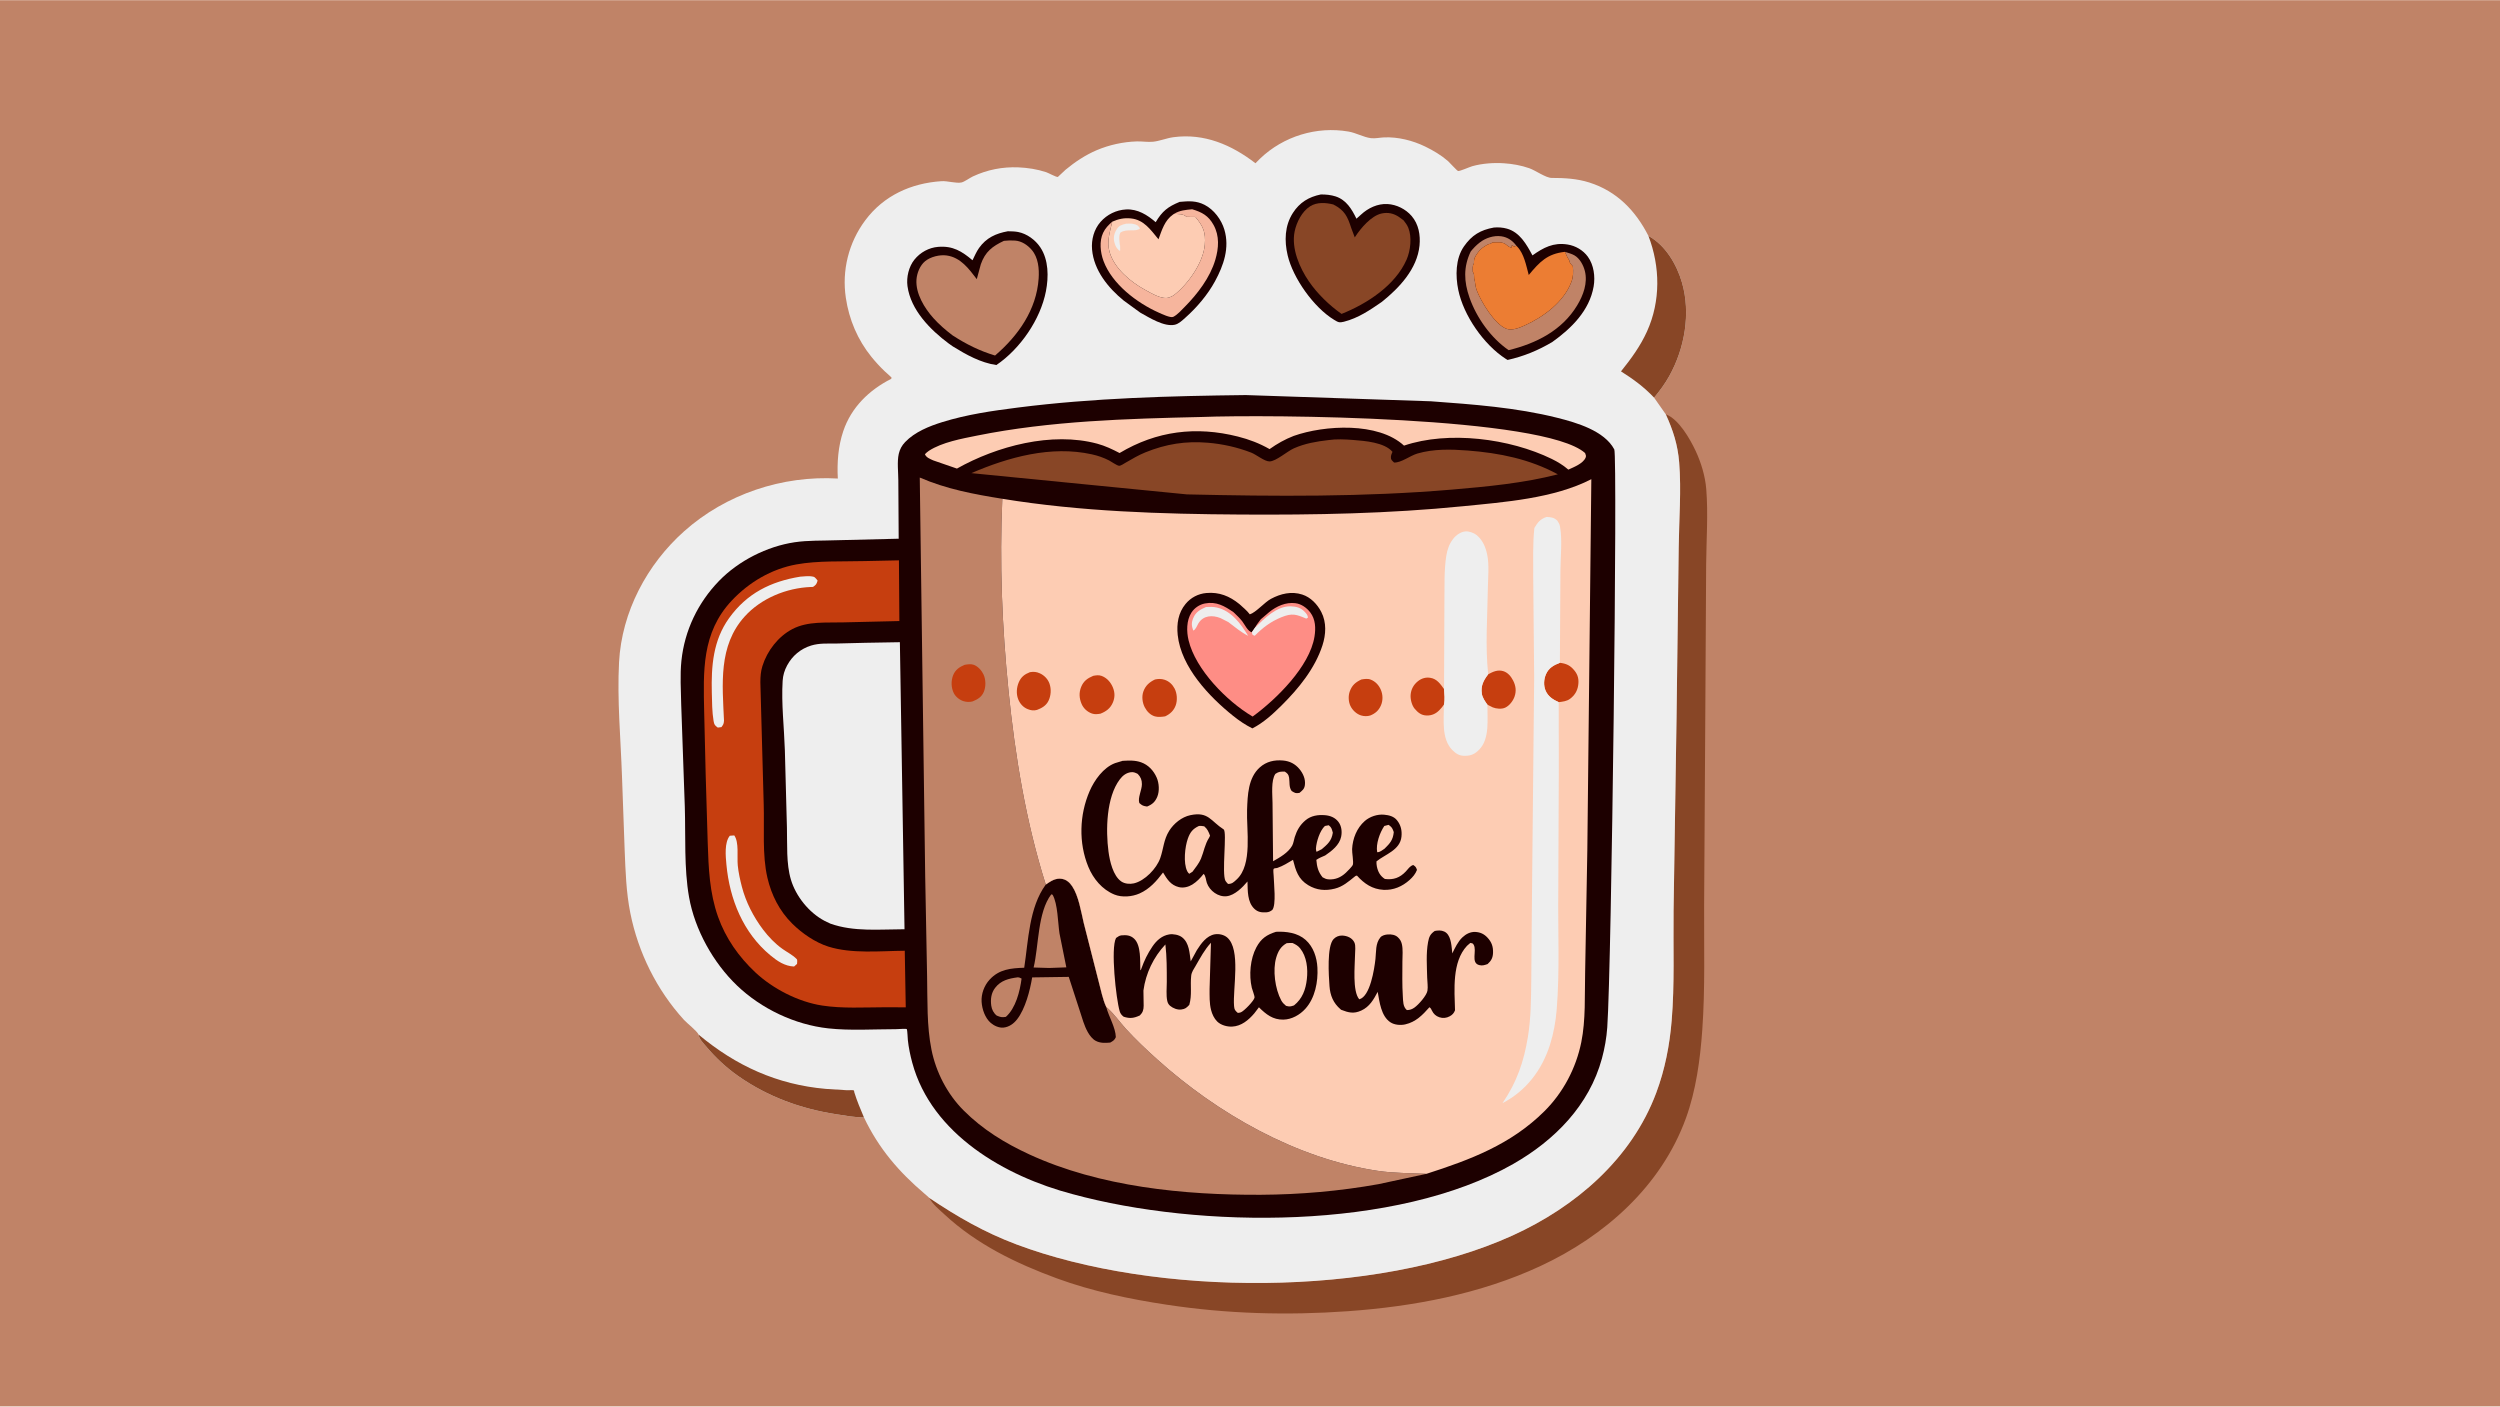 <svg version="1.1" xmlns="http://www.w3.org/2000/svg" style="display: block;" viewBox="0 0 2048 1152" width="1820" height="1024">
<path transform="translate(0,0)" fill="rgb(192,131,103)" d="M -0 -0 L 2048 0 L 2048 1152 L -0 1152 L -0 -0 z"/>
<path transform="translate(0,0)" fill="rgb(136,70,38)" d="M 1364.61 339.265 C 1375.18 343.052 1384.5 359.504 1389.07 369.25 C 1393.57 378.838 1396.89 389.902 1397.76 400.5 C 1399.4 420.61 1397.86 442.022 1397.68 462.238 L 1397.03 577.15 L 1396.03 740.914 C 1395.85 774.995 1396.94 809.759 1394.5 843.74 C 1392.78 867.861 1389.35 893.285 1381.04 916.069 C 1360.75 971.751 1314.52 1012.55 1261.8 1037.06 C 1212.63 1059.92 1157.82 1070.2 1104 1074.02 C 1054.22 1077.55 1005.09 1076.18 955.703 1068.67 C 925.454 1064.08 894.691 1057.72 865.909 1047.15 C 832.346 1034.82 800.3 1019.32 773.83 994.838 C 769.459 990.795 764.077 986.457 761.233 981.164 C 784.232 996.607 806.36 1009.37 832.448 1019.19 C 946.582 1062.15 1126.75 1063.06 1239 1012.02 C 1290.69 988.522 1336.48 949.36 1356.78 895.104 C 1363.94 875.968 1367.75 856.157 1369.44 835.844 C 1371.9 806.3 1370.63 775.584 1370.99 745.915 L 1373.42 588.116 L 1375.19 448.406 C 1375.46 425.579 1377.41 401.362 1375.58 378.666 C 1374.41 364.242 1370.59 352.364 1364.61 339.265 z"/>
<path transform="translate(0,0)" fill="rgb(238,238,238)" d="M 572.3 847.411 C 570.741 844.171 563.003 838.312 560.211 835.238 C 537.997 810.786 522.863 780.281 516.374 747.903 C 512.96 730.867 512.426 713.578 511.726 696.275 L 509.546 636.003 C 508.487 605.177 505.487 573.063 507.128 542.31 C 509.327 501.096 529.964 462.24 560.5 435.03 C 594.603 404.641 640.837 389.218 686.35 391.878 C 685.639 378.82 686.607 365.495 690.806 353.034 C 697.37 333.554 711.983 319.383 730.002 310.236 C 730.133 309.911 730.442 309.608 730.395 309.261 C 730.354 308.959 725.321 304.559 724.749 304.012 C 720.878 300.305 717.237 296.343 713.862 292.178 C 702.554 278.223 695.562 261.647 692.917 243.913 C 689.553 221.369 695.191 198.637 708.804 180.366 C 723.938 160.052 746.343 149.926 771.252 148.279 C 776.092 147.959 783.448 150.267 787.607 149.348 C 790.129 148.791 794.465 145.558 797.03 144.368 C 808.872 138.874 821.225 136.431 834.283 136.964 C 841.881 137.273 849.691 138.503 856.925 140.876 C 859 141.557 864.864 144.896 866.565 144.84 C 866.699 144.836 872.023 139.645 872.883 138.934 C 880.611 132.55 889.104 126.868 898.352 122.927 C 908.618 118.553 920.09 116.047 931.257 115.705 C 935.623 115.571 940.173 116.395 944.5 115.979 C 949.873 115.462 955.624 113.012 961.237 112.257 C 986.518 108.854 1008.94 118.514 1028.47 133.591 L 1032.24 129.8 C 1051.4 111.456 1078.61 103.13 1104.68 107.63 C 1111 108.72 1117 112.267 1123 113.036 C 1126.57 113.493 1130.41 112.537 1134 112.396 C 1145.37 111.949 1157.25 114.951 1167.43 119.87 C 1174.05 123.069 1180.66 126.995 1186.22 131.835 C 1187.46 132.912 1193.57 139.766 1194.46 139.941 C 1195.89 140.22 1204.08 136.57 1206.1 136.002 C 1214.14 133.749 1223.69 133.037 1232 133.605 C 1239.14 134.093 1246.03 135.309 1252.8 137.671 C 1257.81 139.418 1266.34 145.611 1271.12 145.609 C 1281.66 145.606 1291.92 146.172 1302.04 149.391 C 1324.63 156.572 1339.89 172.508 1350.41 193.12 C 1364.39 200.761 1373.59 216.517 1377.89 231.388 C 1385.18 256.546 1380.09 285.249 1367.5 307.881 C 1363.97 314.219 1359.68 320.053 1355.04 325.618 L 1364.61 339.265 C 1370.59 352.364 1374.41 364.242 1375.58 378.666 C 1377.41 401.362 1375.46 425.579 1375.19 448.406 L 1373.42 588.116 L 1370.99 745.915 C 1370.63 775.584 1371.9 806.3 1369.44 835.844 C 1367.75 856.157 1363.94 875.968 1356.78 895.104 C 1336.48 949.36 1290.69 988.522 1239 1012.02 C 1126.75 1063.06 946.582 1062.15 832.448 1019.19 C 806.36 1009.37 784.232 996.607 761.233 981.164 C 761.242 981.021 757.922 978.198 757.5 977.839 C 736.18 959.697 719.882 940.72 707.763 915.268 C 700.283 915.26 692.32 913.784 684.931 912.635 C 655.833 908.11 629.071 898.353 604.795 881.392 C 594.847 874.443 585.834 865.944 578.058 856.65 C 575.559 853.662 572.993 851.31 572.3 847.411 z"/>
<path transform="translate(0,0)" fill="rgb(136,70,38)" d="M 572.3 847.411 C 602.762 872.903 636.647 888.408 676.508 891.877 L 693.873 892.98 C 694.778 893.012 698.72 892.745 699.363 893.071 C 699.825 893.305 699.659 894.062 699.811 894.556 C 701.991 901.663 704.864 908.432 707.763 915.268 C 700.283 915.26 692.32 913.784 684.931 912.635 C 655.833 908.11 629.071 898.353 604.795 881.392 C 594.847 874.443 585.834 865.944 578.058 856.65 C 575.559 853.662 572.993 851.31 572.3 847.411 z"/>
<path transform="translate(0,0)" fill="rgb(136,70,38)" d="M 1350.41 193.12 C 1364.39 200.761 1373.59 216.517 1377.89 231.388 C 1385.18 256.546 1380.09 285.249 1367.5 307.881 C 1363.97 314.219 1359.68 320.053 1355.04 325.618 C 1346.7 316.821 1338.17 310.564 1327.92 304.094 C 1336.23 293.736 1343.72 283.531 1349.22 271.398 C 1360.5 246.487 1360.05 218.313 1350.41 193.12 z"/>
<path transform="translate(0,0)" fill="rgb(29,0,0)" d="M 966.378 165.237 C 973.741 164.552 979.968 164.163 986.791 167.663 C 994.495 171.616 1000.57 179.772 1003.01 187.993 C 1007.43 202.906 1002.41 217.242 995.327 230.283 C 989.393 241.216 980.515 251.684 971.246 259.933 C 968.829 262.084 965.726 265.133 962.466 265.873 C 953.723 267.857 941.442 260.037 934.059 255.934 L 920.597 246.131 C 907.83 235.737 896.08 221.299 894.619 204.268 C 893.926 196.182 896.167 187.785 901.566 181.63 C 906.865 175.589 914.447 171.859 922.5 171.433 C 931.927 170.935 939.91 175.929 946.735 181.871 C 952.031 172.901 956.774 169.148 966.378 165.237 z"/>
<path transform="translate(0,0)" fill="rgb(246,181,157)" d="M 961.733 175.085 C 966.383 172.17 971.324 171.794 976.631 171.278 C 984.727 173.72 989.947 176.517 994.165 184.161 C 999.127 193.152 998.402 203.16 995.581 212.709 C 991.275 227.28 980.987 240.679 970.452 251.322 C 967.923 253.877 964.312 257.927 961.063 259.451 C 958.848 260.49 951.572 256.996 949.205 255.943 C 931.273 247.963 911.01 232.559 903.974 213.623 C 901.395 206.686 900.423 197.448 903.656 190.609 C 905.455 186.803 908.058 184.196 911.179 181.447 C 909.275 189.755 906.488 197.692 908.964 206.281 C 912.838 219.715 926.06 230.749 937.846 237.174 C 942.865 239.91 951.874 245.538 957.674 243.563 L 958.5 243.241 C 959.695 242.786 960.806 242.302 961.829 241.513 C 973.216 232.724 985.76 214.941 986.972 200.346 C 987.818 190.159 985.692 185.271 979.294 177.604 L 972 177.51 C 969.503 174.93 965.106 175.294 961.733 175.085 z"/>
<path transform="translate(0,0)" fill="rgb(253,204,179)" d="M 911.179 181.447 C 916.327 179.22 920.764 178.218 926.412 178.784 C 937.163 179.86 942.647 188.199 949.032 195.889 C 951.777 188.442 954.092 180.363 960.917 175.638 L 961.733 175.085 C 965.106 175.294 969.503 174.93 972 177.51 L 979.294 177.604 C 985.692 185.271 987.818 190.159 986.972 200.346 C 985.76 214.941 973.216 232.724 961.829 241.513 C 960.806 242.302 959.695 242.786 958.5 243.241 L 957.674 243.563 C 951.874 245.538 942.865 239.91 937.846 237.174 C 926.06 230.749 912.838 219.715 908.964 206.281 C 906.488 197.692 909.275 189.755 911.179 181.447 z"/>
<path transform="translate(0,0)" fill="rgb(238,238,238)" d="M 922.467 183.128 C 924.341 183.033 926.368 182.866 928.212 183.266 C 931.351 183.946 932.175 184.26 933.869 187 C 930.492 190.228 922.693 186.78 917.76 190.5 C 916.28 193.604 917.121 197.419 917.408 200.762 L 917.584 200.897 L 917.662 205 L 916.931 205.301 C 914.532 202.832 913.907 201.976 912.993 198.668 C 911.91 194.751 912.577 191.373 914.681 187.908 C 916.733 184.527 918.861 184.036 922.467 183.128 z"/>
<path transform="translate(0,0)" fill="rgb(29,0,0)" d="M 1081.93 159.178 C 1085.79 159.066 1090.46 159.556 1094.14 160.767 C 1102.96 163.671 1107.39 171.196 1111.2 179.013 L 1114.98 175.64 C 1120.79 170.252 1128.55 166.569 1136.64 167.007 C 1144.08 167.411 1151.56 171.176 1156.39 176.792 C 1162.16 183.496 1163.72 192.423 1162.87 201.011 C 1160.95 220.179 1146.34 235.633 1132.06 247.106 C 1122.18 253.93 1112.71 260.432 1100.89 263.435 C 1097.09 264.4 1096.24 263.871 1092.86 261.823 C 1076.27 251.773 1059.23 227.75 1054.84 209.003 C 1052.07 197.215 1052.4 184.752 1059.13 174.313 C 1064.68 165.696 1072.08 161.216 1081.93 159.178 z"/>
<path transform="translate(0,0)" fill="rgb(136,70,38)" d="M 1149.77 180.32 C 1151.29 182.241 1152.71 184.112 1153.65 186.39 C 1156.81 194.038 1155.49 205.199 1152.27 212.553 C 1142.96 233.783 1119.66 248.803 1099 257.014 C 1088.99 249.983 1079.28 240.583 1072.33 230.497 C 1064.6 219.271 1057.77 203.417 1060.54 189.592 C 1062.06 182.03 1066.59 173.026 1073.3 168.832 C 1078.97 165.289 1086.13 165.826 1092.27 167.372 C 1101.56 172.117 1103.87 177.169 1106.98 186.779 L 1109.83 194.351 L 1110.13 193.869 C 1114.72 186.799 1123.35 176.543 1131.86 174.736 C 1137.05 173.635 1141.61 174.637 1145.99 177.556 L 1149.77 180.32 z"/>
<path transform="translate(0,0)" fill="rgb(29,0,0)" d="M 1223.78 186.258 C 1227.35 185.946 1231.04 186.196 1234.5 187.169 C 1245.07 190.137 1250.55 200.13 1255.39 209.074 C 1264.44 202.656 1272.55 198.325 1284.12 200.146 C 1290.64 201.173 1296.88 204.797 1300.76 210.155 C 1305.65 216.914 1306.92 226.454 1305.51 234.545 C 1302.06 254.328 1287.32 268.82 1271.68 280 C 1259.87 286.994 1248.4 291.71 1235 294.742 L 1233.46 293.79 C 1215.58 282.283 1198.9 258.293 1194.62 237.384 C 1192.26 225.857 1192.29 211.786 1199.24 201.764 C 1205.69 192.466 1212.84 188.248 1223.78 186.258 z"/>
<path transform="translate(0,0)" fill="rgb(192,131,103)" d="M 1204.81 205.883 C 1206.99 203.155 1209.35 200.756 1212.11 198.596 C 1216.98 194.779 1223.65 192.566 1229.85 193.423 C 1235.1 194.15 1239.18 197.041 1242.26 201.24 L 1240.28 201.836 L 1238.49 200.649 L 1238.32 202.713 C 1236.55 202.354 1235.88 201.967 1234.51 200.776 C 1230.81 197.561 1227.17 198.403 1222.5 198.51 L 1221.87 198.979 C 1220.84 199.672 1221.23 199.437 1220.07 199.726 C 1218.63 200.082 1217.73 200.737 1216.5 201.51 L 1215.77 201.96 C 1213.66 203.367 1211.93 204.918 1210.51 207 C 1208.37 210.126 1207.28 211.617 1207.5 215.51 C 1206.03 217.727 1206.51 219.885 1206.51 222.5 C 1207.81 224.456 1207.57 225.64 1207.66 227.955 C 1208.6 230.951 1208.46 234.198 1209.57 237.239 C 1213.12 246.896 1224.49 265.63 1234.08 269.198 C 1238.67 270.907 1244.76 268.394 1248.95 266.502 C 1264.39 259.531 1280.93 247.391 1287.2 231 C 1288.94 226.451 1288.86 222.828 1288.49 218 C 1287.36 216.748 1286.07 215.587 1285.65 213.908 C 1285.31 212.566 1285.77 213.407 1285.06 212.332 C 1283.8 210.439 1282.94 208.234 1282 206.167 L 1282.5 206.32 C 1284.92 207.087 1287.55 207.787 1289.76 209.041 C 1294.15 211.532 1297.12 217.117 1298.32 221.857 C 1300.79 231.611 1297.03 241.722 1292.04 250 C 1279.64 270.585 1258.42 281.231 1235.87 286.713 C 1221.37 276.706 1209.64 260.245 1203.83 243.72 C 1199.19 230.532 1198.74 218.59 1204.81 205.883 z"/>
<path transform="translate(0,0)" fill="rgb(236,125,51)" d="M 1207.66 227.955 C 1207.57 225.64 1207.81 224.456 1206.51 222.5 C 1206.51 219.885 1206.03 217.727 1207.5 215.51 C 1207.28 211.617 1208.37 210.126 1210.51 207 C 1211.93 204.918 1213.66 203.367 1215.77 201.96 L 1216.5 201.51 C 1217.73 200.737 1218.63 200.082 1220.07 199.726 C 1221.23 199.437 1220.84 199.672 1221.87 198.979 L 1222.5 198.51 C 1227.17 198.403 1230.81 197.561 1234.51 200.776 C 1235.88 201.967 1236.55 202.354 1238.32 202.713 L 1238.49 200.649 L 1240.28 201.836 L 1242.26 201.24 L 1242.92 201.908 C 1248.55 207.755 1250.27 217.498 1252.35 225.143 C 1261.26 214.436 1267.54 207.716 1282 206.167 C 1282.94 208.234 1283.8 210.439 1285.06 212.332 C 1285.77 213.407 1285.31 212.566 1285.65 213.908 C 1286.07 215.587 1287.36 216.748 1288.49 218 C 1288.86 222.828 1288.94 226.451 1287.2 231 C 1280.93 247.391 1264.39 259.531 1248.95 266.502 C 1244.76 268.394 1238.67 270.907 1234.08 269.198 C 1224.49 265.63 1213.12 246.896 1209.57 237.239 C 1208.46 234.198 1208.6 230.951 1207.66 227.955 z"/>
<path transform="translate(0,0)" fill="rgb(29,0,0)" d="M 825.63 189.307 C 828.387 189.363 831.259 189.378 833.972 189.899 C 841.286 191.302 848.172 196.39 852.253 202.526 C 859.092 212.812 859.095 226.721 856.824 238.438 C 852.317 261.686 835.695 285.691 816.214 298.915 C 803.242 296.953 791.664 290.509 780.655 283.705 L 777.283 281.345 C 762.08 270.043 746.038 253.819 743.404 234.252 C 742.422 226.956 744.464 218.271 749.133 212.5 C 753.902 206.605 760.938 202.71 768.527 202.087 C 780.533 201.1 787.97 205.689 796.685 213.063 C 798.332 209.75 799.888 206.006 802.03 203 C 808.002 194.621 815.828 191.102 825.63 189.307 z"/>
<path transform="translate(0,0)" fill="rgb(192,131,103)" d="M 822.414 197.155 C 825.404 196.8 828.564 196.724 831.565 196.944 C 836.914 197.336 841.686 200.525 845.111 204.471 C 850.598 210.794 851.398 220.015 850.853 228.047 C 849.115 253.67 834.077 274.929 815.141 291.109 C 802.231 287.197 791.648 281.892 780.367 274.619 C 774.716 270.3 769.487 265.855 764.729 260.55 C 757.327 252.295 749.957 240.334 750.774 228.895 C 751.152 223.603 753.609 217.341 757.809 213.876 C 762.284 210.183 769.799 208.352 775.5 209.141 C 786.937 210.725 793.713 220.048 800.182 228.538 L 803.482 216.362 C 807.092 206.087 812.876 201.653 822.414 197.155 z"/>
<path transform="translate(0,0)" fill="rgb(29,0,0)" d="M 1020.56 323.499 L 1172.27 328.594 C 1206.67 331.119 1242.15 333.688 1275.69 342.111 C 1291.55 346.094 1314.26 352.703 1322.42 368.006 C 1325.22 373.262 1320.24 790.583 1316.67 841.495 C 1316.06 850.088 1314.56 858.611 1312.31 866.927 C 1301.91 905.354 1273.61 933.96 1239.78 953.29 C 1144.05 1007.98 982.791 1006.47 878.629 978.09 C 823.416 963.594 763.194 929.019 747.341 870.492 C 745.671 864.326 744.385 858.203 743.712 851.843 C 743.597 850.749 743.286 843.42 742.885 842.951 C 742.369 842.347 736.109 842.959 733.963 842.961 C 715.81 842.976 696.536 844.279 678.513 842.303 C 651.129 839.3 623.72 826.282 603.819 807.261 C 584.31 788.615 569.168 761.418 564.467 734.758 C 560.302 711.141 561.724 684.875 560.995 660.839 L 558.045 577.034 C 557.821 565.231 557 552.946 558.212 541.204 C 560.77 516.421 571.735 493.578 589.04 475.735 C 605.02 459.257 628.341 447.432 651.019 444.063 C 661.934 442.442 673.459 442.863 684.486 442.443 L 736.199 441.169 L 735.906 393.293 C 735.873 386.753 734.833 378.004 736.262 371.676 C 737.104 367.944 738.835 364.765 741.478 362.006 C 749.419 353.719 761.113 349.004 771.87 345.66 C 792.109 339.369 812.912 336.39 833.878 333.726 C 895.815 325.857 958.198 324.257 1020.56 323.499 z"/>
<path transform="translate(0,0)" fill="rgb(253,204,179)" d="M 984.118 341.457 C 1038.22 339.335 1264.72 340.927 1298.5 370.981 C 1298.99 372.458 1299.59 373.244 1298.94 374.75 C 1296.82 379.653 1289.39 382.473 1284.79 384.579 C 1280.68 381.026 1276.09 378.209 1271.22 375.829 C 1236.78 358.995 1186.51 352.562 1150.16 364.915 C 1129.14 345.493 1085.12 348.004 1059.78 356.971 C 1052.61 359.753 1046.28 363.323 1040.04 367.763 C 1031.77 363.039 1023.3 359.807 1014.09 357.484 C 979.851 348.847 947.544 352.838 917.154 370.982 C 911.264 367.893 905.359 365.09 898.913 363.345 C 861.695 353.27 816.629 365.308 783.921 383.723 L 764.5 377.008 C 761.897 375.826 758.7 374.663 757.696 371.945 C 758.703 370.9 759.78 369.922 761 369.13 C 771.76 362.137 787.995 359.197 800.5 356.678 C 860.364 344.621 923.211 342.86 984.118 341.457 z"/>
<path transform="translate(0,0)" fill="rgb(136,70,38)" d="M 1088.3 360.373 C 1094.56 359.43 1102.14 359.767 1108.47 360.278 C 1118.14 361.058 1134.08 362.187 1140.73 370 C 1140.16 371.329 1139.49 372.705 1139.42 374.17 C 1139.3 376.638 1140.36 377.06 1142.01 378.759 C 1147.86 379.067 1155.1 373.136 1161.22 371.367 C 1174.53 367.516 1188.63 367.869 1202.29 368.922 C 1228.38 370.932 1253.03 375.888 1276.2 388.44 C 1247.87 395.693 1218.42 398.475 1189.35 400.943 C 1117.17 407.07 1044.64 406.535 972.295 404.862 L 795.706 387.45 C 826.254 374.317 861.088 364.66 894.476 372.05 C 899.418 373.144 904.037 374.741 908.543 377.049 C 910.439 378.02 914.804 381.163 916.679 381.424 C 917.964 381.603 920.91 379.58 921.996 378.954 C 927.361 375.855 932.615 372.716 938.371 370.393 C 955.356 363.538 971.256 361.037 989.501 362.551 C 1001.57 363.552 1013.71 366.27 1024.99 370.646 C 1029.18 372.271 1035.9 377.904 1040 377.86 C 1045.31 377.802 1054.44 369.587 1059.93 367.141 C 1069 363.098 1078.52 361.512 1088.3 360.373 z"/>
<path transform="translate(0,0)" fill="rgb(238,238,238)" d="M 708.896 526.443 L 737.182 525.949 L 740.979 761.093 C 720.745 761.116 699.5 763.392 680.219 756.489 L 675.344 754.149 C 662.721 747.463 652.001 734.122 647.933 720.518 C 643.961 707.236 645.024 691.472 644.651 677.701 L 642.961 614.5 C 642.365 595.915 639.994 576.057 641.143 557.607 C 641.424 553.085 642.65 548.984 644.793 545 C 649.066 537.055 655.895 531.325 664.5 528.681 C 671.05 526.668 677.876 527.088 684.657 527.049 L 708.896 526.443 z"/>
<path transform="translate(0,0)" fill="rgb(198,62,15)" d="M 708.048 459.5 L 736.411 458.89 L 736.76 508.622 L 691 509.705 C 677.059 510.146 661.853 508.523 649.109 515.198 C 637.432 521.315 628.453 533.046 624.572 545.5 C 623.169 550.002 622.932 554.098 622.885 558.779 L 625.631 658.911 C 626.236 678.174 624.308 700.249 628.676 718.946 C 632.019 733.257 638.518 746.076 649.005 756.5 C 656.927 764.376 667.842 771.92 678.551 775.304 C 697.728 781.364 721.169 778.897 741.177 778.708 L 741.989 825.057 L 724.5 825.01 C 707.753 825.056 690.183 826.144 673.625 823.617 C 654.025 820.627 633.167 809.911 618.766 796.421 C 605.232 783.742 594.447 768.442 588.219 750.878 C 581.208 731.102 580.453 711.127 579.767 690.391 L 578.109 635 L 576.871 583.469 C 576.164 549.935 574.643 518.204 599.5 491.803 C 613.607 476.82 632.008 465.936 652.424 462.23 C 670.084 459.024 690.107 459.994 708.048 459.5 z"/>
<path transform="translate(0,0)" fill="rgb(238,238,238)" d="M 597.87 684.5 L 601.5 684.231 C 605.558 689.794 603.687 701.8 604.375 708.784 C 604.949 714.618 606.289 720.696 607.765 726.368 C 611.02 738.875 617.264 750.988 625.027 761.291 C 629.533 767.269 634.991 772.977 641.12 777.306 C 644.903 779.978 649.521 782.211 652.69 785.595 C 653.383 786.334 652.97 788.455 652.935 789.5 L 650.5 791.641 C 642.797 791.297 636.811 787.203 630.998 782.38 C 608.773 763.939 597.722 736.491 595.087 708.213 C 594.438 701.243 593.329 690.045 597.87 684.5 z"/>
<path transform="translate(0,0)" fill="rgb(238,238,238)" d="M 655.546 472.266 C 658.378 472.076 661.436 471.691 664.261 471.94 C 667.565 472.23 667.799 473.032 669.787 475.5 C 668.773 478.587 668.648 478.804 666 480.677 L 664.274 480.717 C 644.264 481.494 623.459 489.992 609.951 504.991 C 588.335 528.994 591.8 560.416 593.102 590.248 C 592.875 592.93 592.628 593.325 591.011 595.5 L 588 595.895 C 585.571 594.079 585.083 593.535 584.564 590.478 C 583.314 583.106 583.298 574.794 583.119 567.298 C 582.601 545.581 584.129 524.486 597.279 506.211 C 611.853 485.956 631.3 476.22 655.546 472.266 z"/>
<path transform="translate(0,0)" fill="rgb(192,131,103)" d="M 1168.58 961.453 L 1129.26 969.92 C 1097.69 975.593 1065.09 978.446 1033 978.62 C 970.147 978.96 900.881 972.132 843.266 945.567 C 823.226 936.328 805.094 925.232 789.433 909.567 C 776.055 896.186 766.76 878.231 763.057 859.696 C 759.14 840.091 759.876 819.681 759.479 799.767 L 757.926 717.988 L 753.469 391.07 C 775.216 400.498 797.829 404.751 821.103 408.468 C 818.791 461.325 820.877 513.033 826.174 565.648 C 831.561 619.165 840.419 673.119 856.703 724.502 C 860.891 721.674 864.751 718.899 870.083 719.846 C 873.681 720.486 876.297 722.864 878.28 725.82 C 883.593 733.74 885.598 746.614 887.76 755.827 L 900.021 803.928 C 901.85 810.582 903.286 818.584 906.241 824.797 L 907.109 825.554 C 912.88 830.657 917.165 837.017 922.323 842.687 C 930.299 851.456 939.206 859.821 948.016 867.751 C 997.347 912.154 1062.08 949.057 1128.5 958.993 C 1141.77 960.978 1155.22 960.808 1168.58 961.453 z"/>
<path transform="translate(0,0)" fill="rgb(198,62,15)" d="M 790.164 544.5 C 792.566 544.076 795.442 543.614 797.782 544.495 C 801.209 545.785 804.212 549.152 805.716 552.424 C 807.644 556.617 807.733 562.373 805.942 566.626 C 804.138 570.913 800.757 572.866 796.624 574.5 C 794.245 575.074 791.859 574.999 789.5 574.317 C 786.199 573.363 782.854 570.734 781.31 567.596 C 779.121 563.148 778.99 557.434 780.871 552.861 C 782.671 548.482 785.967 546.286 790.164 544.5 z"/>
<path transform="translate(0,0)" fill="rgb(29,0,0)" d="M 856.703 724.502 C 860.891 721.674 864.751 718.899 870.083 719.846 C 873.681 720.486 876.297 722.864 878.28 725.82 C 883.593 733.74 885.598 746.614 887.76 755.827 L 900.021 803.928 C 901.85 810.582 903.286 818.584 906.241 824.797 C 908.308 832.764 913.841 841.457 914.092 849.5 C 913.029 851.968 911.793 852.635 909.5 853.936 C 905.363 854.278 901.305 854.527 897.529 852.466 C 894.809 850.981 892.617 848.022 891.119 845.364 C 888.174 840.142 886.5 833.878 884.646 828.193 L 875.527 800.114 L 845.553 800.553 C 843.767 811.333 839.945 826.196 833.216 834.875 C 830.453 838.439 826.605 841.221 822 841.674 C 818.417 842.027 814.272 840.136 811.605 837.81 C 806.89 833.697 804.541 826.684 804.133 820.594 C 803.7 814.125 806.27 807.222 810.613 802.46 C 818.52 793.788 828.087 793.025 839.039 792.622 C 842.511 770.147 842.943 743.314 856.703 724.502 z"/>
<path transform="translate(0,0)" fill="rgb(192,131,103)" d="M 833.589 800.5 C 834.901 800.436 835.722 800.948 836.876 801.5 C 835.508 811.946 832.142 825.645 824 832.883 C 820.526 833.435 819.637 833.09 816.5 831.819 C 814.002 829.836 812.447 826.821 812.03 823.667 C 811.337 818.437 811.955 813.333 815.236 809.079 C 819.914 803.015 826.315 801.477 833.589 800.5 z"/>
<path transform="translate(0,0)" fill="rgb(192,131,103)" d="M 861.205 732.5 L 862.277 732.831 C 866.572 740.281 866.585 755.783 867.943 764.562 L 873.538 792.317 L 859.439 792.821 L 846.741 792.437 C 850.999 774.839 849.932 747.202 861.205 732.5 z"/>
<path transform="translate(0,0)" fill="rgb(253,204,179)" d="M 821.103 408.468 C 885.158 418.955 951.514 420.959 1016.34 421.372 C 1077.21 421.76 1137.84 420.633 1198.44 414.568 C 1232.42 411.166 1272.82 408.239 1303.62 392.413 L 1300.34 696.385 L 1298.54 796.639 C 1298.09 815.308 1299.11 835.355 1295.39 853.669 C 1291.08 874.94 1280.56 894.886 1265.14 910.212 C 1237.73 937.445 1204.5 949.907 1168.58 961.453 C 1155.22 960.808 1141.77 960.978 1128.5 958.993 C 1062.08 949.057 997.347 912.154 948.016 867.751 C 939.206 859.821 930.299 851.456 922.323 842.687 C 917.165 837.017 912.88 830.657 907.109 825.554 L 906.241 824.797 C 903.286 818.584 901.85 810.582 900.021 803.928 L 887.76 755.827 C 885.598 746.614 883.593 733.74 878.28 725.82 C 876.297 722.864 873.681 720.486 870.083 719.846 C 864.751 718.899 860.891 721.674 856.703 724.502 C 840.419 673.119 831.561 619.165 826.174 565.648 C 820.877 513.033 818.791 461.325 821.103 408.468 z"/>
<path transform="translate(0,0)" fill="rgb(198,62,15)" d="M 1115.22 556.5 C 1117.82 556.073 1120.46 555.612 1122.99 556.63 C 1126.82 558.167 1129.64 561.249 1131.21 565 C 1132.93 569.098 1133.01 573.744 1131.21 577.844 C 1129.41 581.922 1126.58 584.385 1122.5 586 C 1120.09 586.736 1117.43 586.695 1115 585.956 C 1111.29 584.825 1107.95 581.663 1106.28 578.182 C 1104.6 574.7 1104.42 569.943 1105.71 566.321 C 1107.54 561.215 1110.44 558.756 1115.22 556.5 z"/>
<path transform="translate(0,0)" fill="rgb(198,62,15)" d="M 1219.12 552.225 C 1223.05 550.146 1226.81 548.312 1231.36 549.625 C 1235.15 550.719 1237.81 553.947 1239.55 557.337 C 1241.74 561.596 1242.32 565.897 1240.73 570.481 C 1239.49 574.041 1236.54 577.953 1233.06 579.569 C 1230.11 580.937 1225.8 580.51 1222.84 579.335 L 1218.49 577.129 C 1216.67 574.649 1214.38 571.301 1213.93 568.213 C 1212.96 561.603 1215.26 557.318 1219.12 552.225 z"/>
<path transform="translate(0,0)" fill="rgb(198,62,15)" d="M 1182.88 577.091 C 1181.75 578.746 1180.49 580.231 1179.08 581.659 C 1176.19 584.608 1172.79 586.117 1168.61 585.99 C 1164.33 585.86 1161.62 583.642 1158.93 580.5 C 1156.55 577.721 1155.28 572.606 1155.59 568.969 C 1155.97 564.506 1158.01 560.77 1161.5 557.959 C 1164.4 555.619 1167.81 554.545 1171.54 555.095 C 1177.14 555.92 1179.9 560.143 1182.96 564.36 C 1183.25 568.584 1183.79 572.918 1182.88 577.091 z"/>
<path transform="translate(0,0)" fill="rgb(198,62,15)" d="M 843.721 550.5 C 846.782 550.014 848.939 550.158 851.792 551.427 C 855.401 553.032 858.437 556.153 859.746 559.9 C 861.314 564.385 860.996 569.733 858.893 574.024 C 856.978 577.932 853.416 579.984 849.5 581.417 C 846.824 582.203 844.556 581.826 841.965 580.809 C 838.245 579.35 835.549 576.339 834.099 572.653 C 832.368 568.248 832.741 563.025 834.617 558.728 C 836.53 554.347 839.37 552.194 843.721 550.5 z"/>
<path transform="translate(0,0)" fill="rgb(198,62,15)" d="M 1277.86 542.833 C 1283.17 543.456 1286.43 544.998 1289.83 549.227 C 1292.77 552.882 1293.52 556.573 1292.86 561.195 C 1292.2 565.824 1289.98 569.476 1286.23 572.295 C 1283.51 574.35 1280.17 574.642 1276.89 575.074 C 1272.25 573.021 1268.11 570.365 1266.09 565.481 C 1264.37 561.307 1264.68 556.264 1266.47 552.166 C 1268.7 547.041 1272.85 544.712 1277.86 542.833 z"/>
<path transform="translate(0,0)" fill="rgb(198,62,15)" d="M 946.137 556.5 C 948.774 555.904 951.408 555.855 954 556.713 C 957.678 557.931 960.4 560.463 962.196 563.86 C 964.285 567.809 964.659 573.449 963.156 577.663 C 961.616 581.981 958.558 584.803 954.5 586.694 C 951.88 587.106 948.707 587.46 946.133 586.726 C 942.341 585.645 939.537 582.662 937.755 579.242 C 935.817 575.519 935.21 570.493 936.595 566.487 C 938.308 561.533 941.54 558.7 946.137 556.5 z"/>
<path transform="translate(0,0)" fill="rgb(198,62,15)" d="M 895.571 553.5 C 897.895 553.067 900.133 552.717 902.415 553.55 C 906.716 555.119 909.886 558.737 911.618 562.888 C 913.424 567.216 913.442 571.353 911.523 575.674 C 909.49 580.253 906.025 582.723 901.5 584.51 C 899.121 584.9 896.876 585.213 894.547 584.393 C 890.764 583.061 887.623 580.226 886.036 576.518 C 884.064 571.91 883.796 567.21 885.696 562.56 C 887.675 557.714 890.901 555.475 895.571 553.5 z"/>
<path transform="translate(0,0)" fill="rgb(29,0,0)" d="M 1175.34 762.5 L 1177.17 762.218 C 1179.87 761.881 1182.77 762.274 1184.88 764.118 C 1188.98 767.705 1189.14 775.739 1189.72 780.881 C 1191.92 776.4 1194.3 771.254 1197.97 767.776 C 1200.89 765.021 1204.56 763.077 1208.67 763.31 C 1212.71 763.54 1215.74 764.996 1218.48 767.893 C 1221.98 771.607 1223.28 775.347 1223.09 780.444 C 1222.94 784.5 1221.61 786.933 1218.64 789.618 C 1216.16 790.472 1214.33 791.156 1211.71 790.446 C 1204.64 788.526 1210.11 778.599 1207.2 773.729 C 1206.42 772.429 1205.96 772.613 1204.5 772.287 L 1201.75 774.684 C 1189.39 787.931 1191.49 810.823 1191.95 827.5 C 1191.04 829.872 1189.79 831.211 1187.59 832.413 C 1184.92 833.87 1181.98 834.163 1179.11 833.194 C 1176.27 832.24 1174.37 830.459 1173.07 827.81 C 1172.45 826.543 1172.21 825.8 1171 824.984 C 1165.29 831.409 1159.89 837.037 1151.18 839.034 C 1147.34 839.915 1142.35 839.528 1138.99 837.293 C 1131.35 832.223 1130.13 820.64 1128.6 812.392 C 1125.28 818.673 1121.93 824.623 1115.14 827.716 C 1108.95 830.539 1104.79 829.448 1098.67 827.077 L 1098.17 826.662 C 1092.26 821.607 1089.65 815.338 1089.11 807.619 C 1088.53 799.217 1086.85 775.083 1092.48 769.145 C 1094.3 767.225 1096.85 766.175 1099.5 766.267 C 1103.6 766.41 1107.88 768.193 1109.6 772.113 C 1110.69 774.587 1110.09 779.233 1110.05 781.976 C 1109.91 790.954 1107.79 811.873 1113.5 818.479 C 1122.45 816.256 1125.85 793.74 1126.77 785.5 C 1127.45 779.401 1126.66 772.824 1130.79 767.788 C 1132.16 766.119 1134.84 765.486 1136.92 765.355 C 1139.74 765.176 1142.87 765.598 1145.03 767.573 C 1146.83 769.225 1147.77 770.759 1148.37 773.142 C 1149.45 777.483 1148.86 783.002 1148.85 787.471 C 1148.84 796.957 1148.58 806.642 1149.2 816.104 C 1149.47 820.277 1149.27 824.531 1152.5 827.33 C 1154.99 827.288 1156.72 826.682 1158.72 825.268 C 1162.06 822.915 1168.66 815.49 1169.36 811.482 C 1169.9 808.421 1169.22 803.942 1169.15 800.767 C 1168.95 791.261 1168.14 780.944 1169.88 771.584 C 1170.7 767.209 1171.67 765.075 1175.34 762.5 z"/>
<path transform="translate(0,0)" fill="rgb(238,238,238)" d="M 1182.96 564.36 L 1183.27 490.935 C 1183.45 479.345 1182.96 466.819 1184.77 455.359 C 1185.59 450.152 1187.2 445.369 1190.51 441.192 C 1192.88 438.185 1196.6 435.525 1200.5 435.19 C 1203.35 434.944 1207.33 436.333 1209.49 438.068 C 1214.55 442.128 1217.04 448.056 1218.32 454.262 C 1220.08 462.829 1218.99 473.148 1218.85 481.904 C 1218.49 504.963 1216.65 529.381 1219.12 552.225 C 1215.26 557.318 1212.96 561.603 1213.93 568.213 C 1214.38 571.301 1216.67 574.649 1218.49 577.129 C 1218.31 588.758 1220.59 604.765 1211.93 613.768 C 1208.26 617.578 1205.2 619.007 1199.89 619.033 C 1195.56 619.053 1192.76 617.343 1189.77 614.322 C 1180.59 605.055 1182.9 589.09 1182.88 577.091 C 1183.79 572.918 1183.25 568.584 1182.96 564.36 z"/>
<path transform="translate(0,0)" fill="rgb(29,0,0)" d="M 1045.33 763.185 C 1053.72 762.773 1063.08 764.006 1069.59 769.839 C 1075.96 775.544 1078.77 784.148 1079.23 792.5 C 1079.86 804.101 1077.34 817.467 1069.29 826.311 C 1064.79 831.267 1058.19 834.986 1051.4 835.129 C 1042.74 835.313 1037.16 830.821 1031.31 825.041 L 1027.5 830.028 C 1022.79 835.526 1016.91 840.509 1009.31 840.851 C 1005.15 841.039 1000.13 839.643 997.126 836.671 C 994.595 834.168 992.997 830.692 992.118 827.285 C 990.665 821.649 990.914 815.774 990.88 809.997 L 992.022 772.157 C 986.687 777.938 983.404 784.337 979.5 791.025 C 978.012 793.574 976.163 796.113 975.833 799.132 C 974.947 807.254 976.623 814.897 974.272 823.042 C 971.907 825.512 971.033 826.396 967.637 826.855 C 964.56 827.27 960.838 825.781 958.5 823.785 C 957.285 822.748 956.588 821.436 956.241 819.887 C 955.18 815.141 955.839 809.15 955.838 804.282 C 955.836 793.962 955.882 783.83 954.69 773.559 C 944.966 783.924 938.591 797.201 936.702 811.278 L 936.883 823.815 C 936.841 827.158 936.176 829.336 933.747 831.711 C 928.916 833.944 925.649 834.443 920.5 832.756 C 918.872 831.501 917.83 830.254 917.25 828.284 C 914.237 818.051 909.746 776.583 914.269 768.251 C 915.668 767.371 916.889 766.268 918.551 766.114 C 922.525 765.745 925.956 765.905 929.072 768.819 C 934.925 774.292 933.878 787.412 934.174 794.768 C 934.809 794.111 934.616 794.442 934.944 793.523 C 937.345 786.802 940.091 781.076 944.134 775.153 C 947.468 770.27 951.84 766.314 957.864 765.318 C 961.11 764.781 965.732 765.66 968.328 767.672 C 974.314 772.312 974.416 780.515 975.433 787.433 L 980.461 778.223 C 983.914 772.832 988.41 766.376 995.227 765.228 C 998.559 764.666 1002.64 765.594 1005.23 767.782 C 1016.79 777.559 1009.76 809.98 1010.94 823.965 C 1011.21 827.07 1011.71 827.619 1014 829.629 C 1014.83 829.581 1015.57 829.462 1016.37 829.208 C 1018.87 828.418 1027.46 819.533 1027.72 817.051 C 1027.87 815.638 1025.91 810.853 1025.49 809.099 C 1023.05 798.745 1024.16 785.376 1029.2 775.948 C 1033.04 768.753 1037.69 765.577 1045.33 763.185 z"/>
<path transform="translate(0,0)" fill="rgb(253,204,179)" d="M 1054.1 772.5 C 1055.61 772.289 1057.31 772.393 1058.84 772.369 C 1061.28 773.474 1063.35 774.592 1065.05 776.711 C 1070.57 783.579 1071.53 793.482 1070.59 801.936 C 1069.62 810.604 1066.91 817.998 1060.03 823.5 C 1057.02 824.473 1056.53 824.647 1053.5 823.838 C 1051.95 822.544 1050.59 821.24 1049.62 819.448 C 1044.54 810.011 1042.43 794.523 1045.5 784.245 C 1047.05 779.051 1049.27 775.132 1054.1 772.5 z"/>
<path transform="translate(0,0)" fill="rgb(29,0,0)" d="M 1023.84 503.119 C 1028.75 501.701 1035.9 493.258 1041.14 490.453 C 1049.09 486.19 1057.94 484.067 1066.77 486.898 C 1073.71 489.124 1079.18 494.89 1082.43 501.25 C 1086.82 509.836 1086.23 519.662 1083.34 528.596 C 1077.22 547.492 1063.77 563.95 1049.89 577.723 C 1042.66 584.89 1035.07 591.881 1025.95 596.56 C 1020.27 593.735 1015.14 590.257 1010.2 586.306 C 990.614 570.649 967.513 546.323 964.775 520.03 C 963.828 510.929 965.218 501.867 971.196 494.629 C 975.511 489.404 981.501 486.265 988.246 485.657 C 998.741 484.712 1007.26 488.183 1015.33 494.738 C 1018.22 497.384 1021.46 499.999 1023.84 503.119 z"/>
<path transform="translate(0,0)" fill="rgb(254,141,133)" d="M 1032.82 507.194 L 1039.68 501.339 C 1045.74 496.433 1053.31 493.007 1061.22 493.996 C 1066.02 494.595 1070.48 497.745 1073.36 501.534 C 1077.72 507.256 1077.93 514.413 1076.85 521.257 C 1072.93 545.979 1045.34 572.881 1026.17 586.853 L 1025.65 586.547 C 1005.15 574.397 979.46 548.436 973.688 524.452 C 971.945 517.209 971.864 508.219 975.993 501.748 C 978.439 497.914 982.549 495.112 987.02 494.226 C 996.414 492.364 1003.13 496.329 1010.49 501.372 C 1012.93 503.738 1015.59 506.149 1017.65 508.849 C 1019.85 511.724 1021.92 516.674 1025.44 517.853 L 1028.15 513.972 C 1029.35 511.583 1031.25 509.36 1032.82 507.194 z"/>
<path transform="translate(0,0)" fill="rgb(238,238,238)" d="M 1028.15 513.972 C 1035.74 506.58 1045.83 496.265 1057.28 496.561 C 1062.04 496.684 1065.76 497.732 1069.05 501.311 C 1070.41 502.786 1071.22 503.743 1071.5 505.781 L 1070.11 506.642 C 1061.76 503.073 1058.49 501.942 1049.68 505.52 C 1041.06 509.023 1034.33 514.086 1027.87 520.699 L 1026.14 519.969 L 1025.44 517.853 L 1028.15 513.972 z"/>
<path transform="translate(0,0)" fill="rgb(238,238,238)" d="M 987.974 497.114 C 990.97 496.963 993.922 496.886 996.867 497.554 C 1008.87 500.276 1016.46 510.881 1022.51 520.75 C 1016.66 517.85 1011.45 513.381 1006.25 509.467 L 999.859 506.222 C 993.203 503.531 985.673 503.925 981.684 510.607 C 980.5 512.589 979.633 515.568 977.5 516.448 C 976.151 512.629 975.864 510.195 977.462 506.29 C 979.568 501.146 983.146 499.245 987.974 497.114 z"/>
<path transform="translate(0,0)" fill="rgb(238,238,238)" d="M 1276.89 575.074 L 1276.98 629.971 L 1276.55 729.387 C 1276.15 761.643 1277.87 794.95 1275.23 827.048 C 1274.43 836.78 1272.71 846.325 1269.77 855.643 C 1263.24 876.302 1250.32 893.426 1230.84 903.57 C 1242.53 886.43 1248.34 869.685 1251.67 849.207 C 1254.19 833.774 1254.22 818.44 1254.42 802.859 L 1254.87 746.953 L 1256.79 555.034 L 1256.01 472.248 C 1256.07 459.031 1255.55 445.496 1256.96 432.347 C 1259.74 427.765 1261.67 425.11 1267 423.321 C 1270.69 423.596 1272.86 423.689 1275.7 426.299 C 1276.72 427.719 1277.6 429.261 1277.92 431 C 1279.96 441.838 1278.37 455.936 1278.3 467.122 L 1277.86 542.833 C 1272.85 544.712 1268.7 547.041 1266.47 552.166 C 1264.68 556.264 1264.37 561.307 1266.09 565.481 C 1268.11 570.365 1272.25 573.021 1276.89 575.074 z"/>
<path transform="translate(0,0)" fill="rgb(29,0,0)" d="M 919.671 623.132 C 924.915 622.858 929.748 622.566 934.783 624.346 C 940.757 626.457 945.069 631.181 947.575 636.911 C 949.549 641.423 949.958 647.951 948.053 652.531 C 946.273 656.812 943.902 658.87 939.692 660.577 C 936.38 660.061 935.867 659.887 933.339 657.703 C 931.899 653.35 935.429 647.159 935.446 642.244 C 935.458 638.815 934.453 636.329 932.035 633.849 C 930.195 632.897 928.633 632.177 926.509 632.441 C 922.549 632.933 919.666 635.262 917.334 638.346 C 906.247 653.01 905.747 679.987 908.079 697.5 C 909.114 705.27 911.813 717.372 918.594 721.984 C 921.447 723.925 925.592 724.263 928.864 723.514 C 937.831 721.461 947.485 711.354 950.463 702.864 C 953.166 695.162 953.237 687.757 957.778 680.49 C 961.553 674.449 968.102 669.132 975.155 667.644 C 989.998 664.512 991.771 672.498 1002.39 679.295 C 1005.4 681.221 1000.63 715.604 1003.92 721.5 C 1004.38 722.33 1005.37 723.238 1006 723.986 C 1009.36 723.964 1010.55 722.628 1013.04 720.348 C 1026.3 708.189 1020.99 679.66 1021.6 663.275 C 1022.05 651.292 1022.41 637.101 1032.04 628.501 C 1037.45 623.673 1044 622.237 1051.09 622.87 C 1056.57 623.361 1061.02 625.649 1064.51 629.867 C 1067.52 633.504 1069.61 638.163 1068.96 643 C 1068.51 646.33 1066.84 647.427 1064.5 649.401 C 1061.22 649.886 1061.04 649.573 1058.14 647.87 C 1055.76 644.63 1056.63 640.763 1056.04 637 C 1055.6 634.205 1054.67 633.435 1052.5 631.946 C 1048.99 631.988 1047.8 631.803 1044.79 633.819 C 1041.06 639.294 1042.41 650.944 1042.45 657.488 L 1042.91 705.38 C 1048.46 702.275 1055.27 698.402 1058.5 692.708 C 1059.65 690.675 1059.93 687.861 1060.64 685.625 C 1062.44 679.985 1064.95 675.622 1069.55 671.772 C 1074.02 668.027 1079.81 667.192 1085.46 667.661 C 1089.76 668.018 1093.77 669.617 1096.45 673.154 C 1099.05 676.587 1099.52 681.239 1098.66 685.348 C 1097.24 692.147 1091.02 696.952 1085.6 700.632 C 1083.1 701.72 1080.6 702.707 1078.34 704.254 C 1078.85 709.979 1079.79 713.988 1083.46 718.541 C 1085.03 719.449 1086.48 720.112 1088.3 720.231 C 1093.91 720.596 1098.42 718.633 1102.5 714.834 C 1103.74 713.684 1107.84 709.597 1108.26 708.247 C 1108.97 705.931 1107.5 698.335 1107.65 695.422 C 1108.09 686.795 1111.46 678.184 1118.05 672.408 C 1122.16 668.802 1128.38 666.75 1133.84 667.255 C 1137.84 667.625 1141.8 668.57 1144.42 671.82 C 1147.62 675.802 1148.6 680.236 1148.08 685.265 C 1146.96 696.29 1134.78 699.658 1127.61 705.5 C 1127.56 706.869 1127.63 708.195 1127.9 709.543 C 1128.78 713.977 1130.63 717.465 1134.5 719.915 C 1141.43 720.803 1146.78 718.955 1151.65 713.75 C 1153.6 711.658 1154.9 709.369 1157.72 708.453 C 1159.79 709.92 1159.95 710.106 1160.78 712.5 C 1159.49 715.848 1157.38 718.335 1154.73 720.721 C 1148.81 726.066 1141.46 729.249 1133.4 728.815 C 1124.22 728.322 1117.57 723.778 1111.62 717.136 C 1110.42 717.426 1110.72 717.202 1109.87 717.886 C 1104.74 722.018 1100.06 726.198 1093.44 727.847 C 1085.7 729.772 1078.62 729.153 1071.73 725.018 C 1063.45 720.044 1061.48 713.013 1059.23 704.226 C 1054.99 706.712 1051.14 709.223 1046.44 710.84 C 1045.38 711.203 1043.68 710.858 1043.26 711.893 C 1042.91 712.767 1043.36 716.379 1043.39 717.477 C 1043.51 723.246 1045.65 741.15 1042.27 745.276 C 1040.75 746.436 1039.48 747.095 1037.57 747.218 C 1033.68 747.47 1030.54 747.159 1027.61 744.385 C 1021.7 738.799 1022.18 729.464 1021.93 721.973 C 1017.89 726.826 1011.51 733.252 1004.94 734.042 C 998.017 734.876 990.932 729.604 988.666 723.185 C 987.883 720.967 987.755 717.188 986 715.746 C 983.323 719.135 980.425 722.202 976.724 724.5 C 973.557 726.466 969.413 727.489 965.742 726.595 C 959.029 724.961 956.094 720.122 952.764 714.609 C 947.392 721.691 941.825 728.085 933.5 731.794 C 927.419 734.503 919.134 735.217 912.866 732.654 C 902.9 728.579 895.603 719.774 891.56 709.958 C 883.483 690.343 884.234 667.292 892.624 647.94 C 896.525 638.943 903.89 628.585 913.468 625.014 L 919.671 623.132 z"/>
<path transform="translate(0,0)" fill="rgb(253,204,179)" d="M 1085.36 676.5 L 1088.5 675.892 C 1090.94 677.811 1090.99 679.115 1091.85 682 C 1090.83 688.676 1087.74 691.274 1082.78 695.535 L 1078.5 697.675 C 1078.2 696.709 1077.96 696.028 1078.02 695 C 1078.37 689.314 1081.22 680.333 1085.36 676.5 z"/>
<path transform="translate(0,0)" fill="rgb(253,204,179)" d="M 1134.02 676.5 L 1137.5 675.577 C 1140.41 677.583 1140.6 678.323 1141.78 681.5 C 1141.14 687.953 1138.78 690.634 1134.26 695.069 C 1132.4 696.25 1130.4 698.159 1128.19 697.967 C 1126.97 691.259 1130.32 682.001 1134.02 676.5 z"/>
<path transform="translate(0,0)" fill="rgb(253,204,179)" d="M 982.13 676.5 C 983.67 676.306 984.977 676.556 986.5 676.772 C 989.226 679.062 990.058 681.257 991.284 684.5 L 990.5 686.095 C 986.939 691.709 986.306 697.22 983.841 703.266 C 982.298 707.053 979.317 710.659 976.909 713.959 L 974.212 715.676 C 973.467 714.934 973.004 714.454 972.542 713.5 C 969.259 706.719 970.677 693.611 973.085 686.841 C 974.941 681.625 977.118 678.836 982.13 676.5 z"/>
</svg>